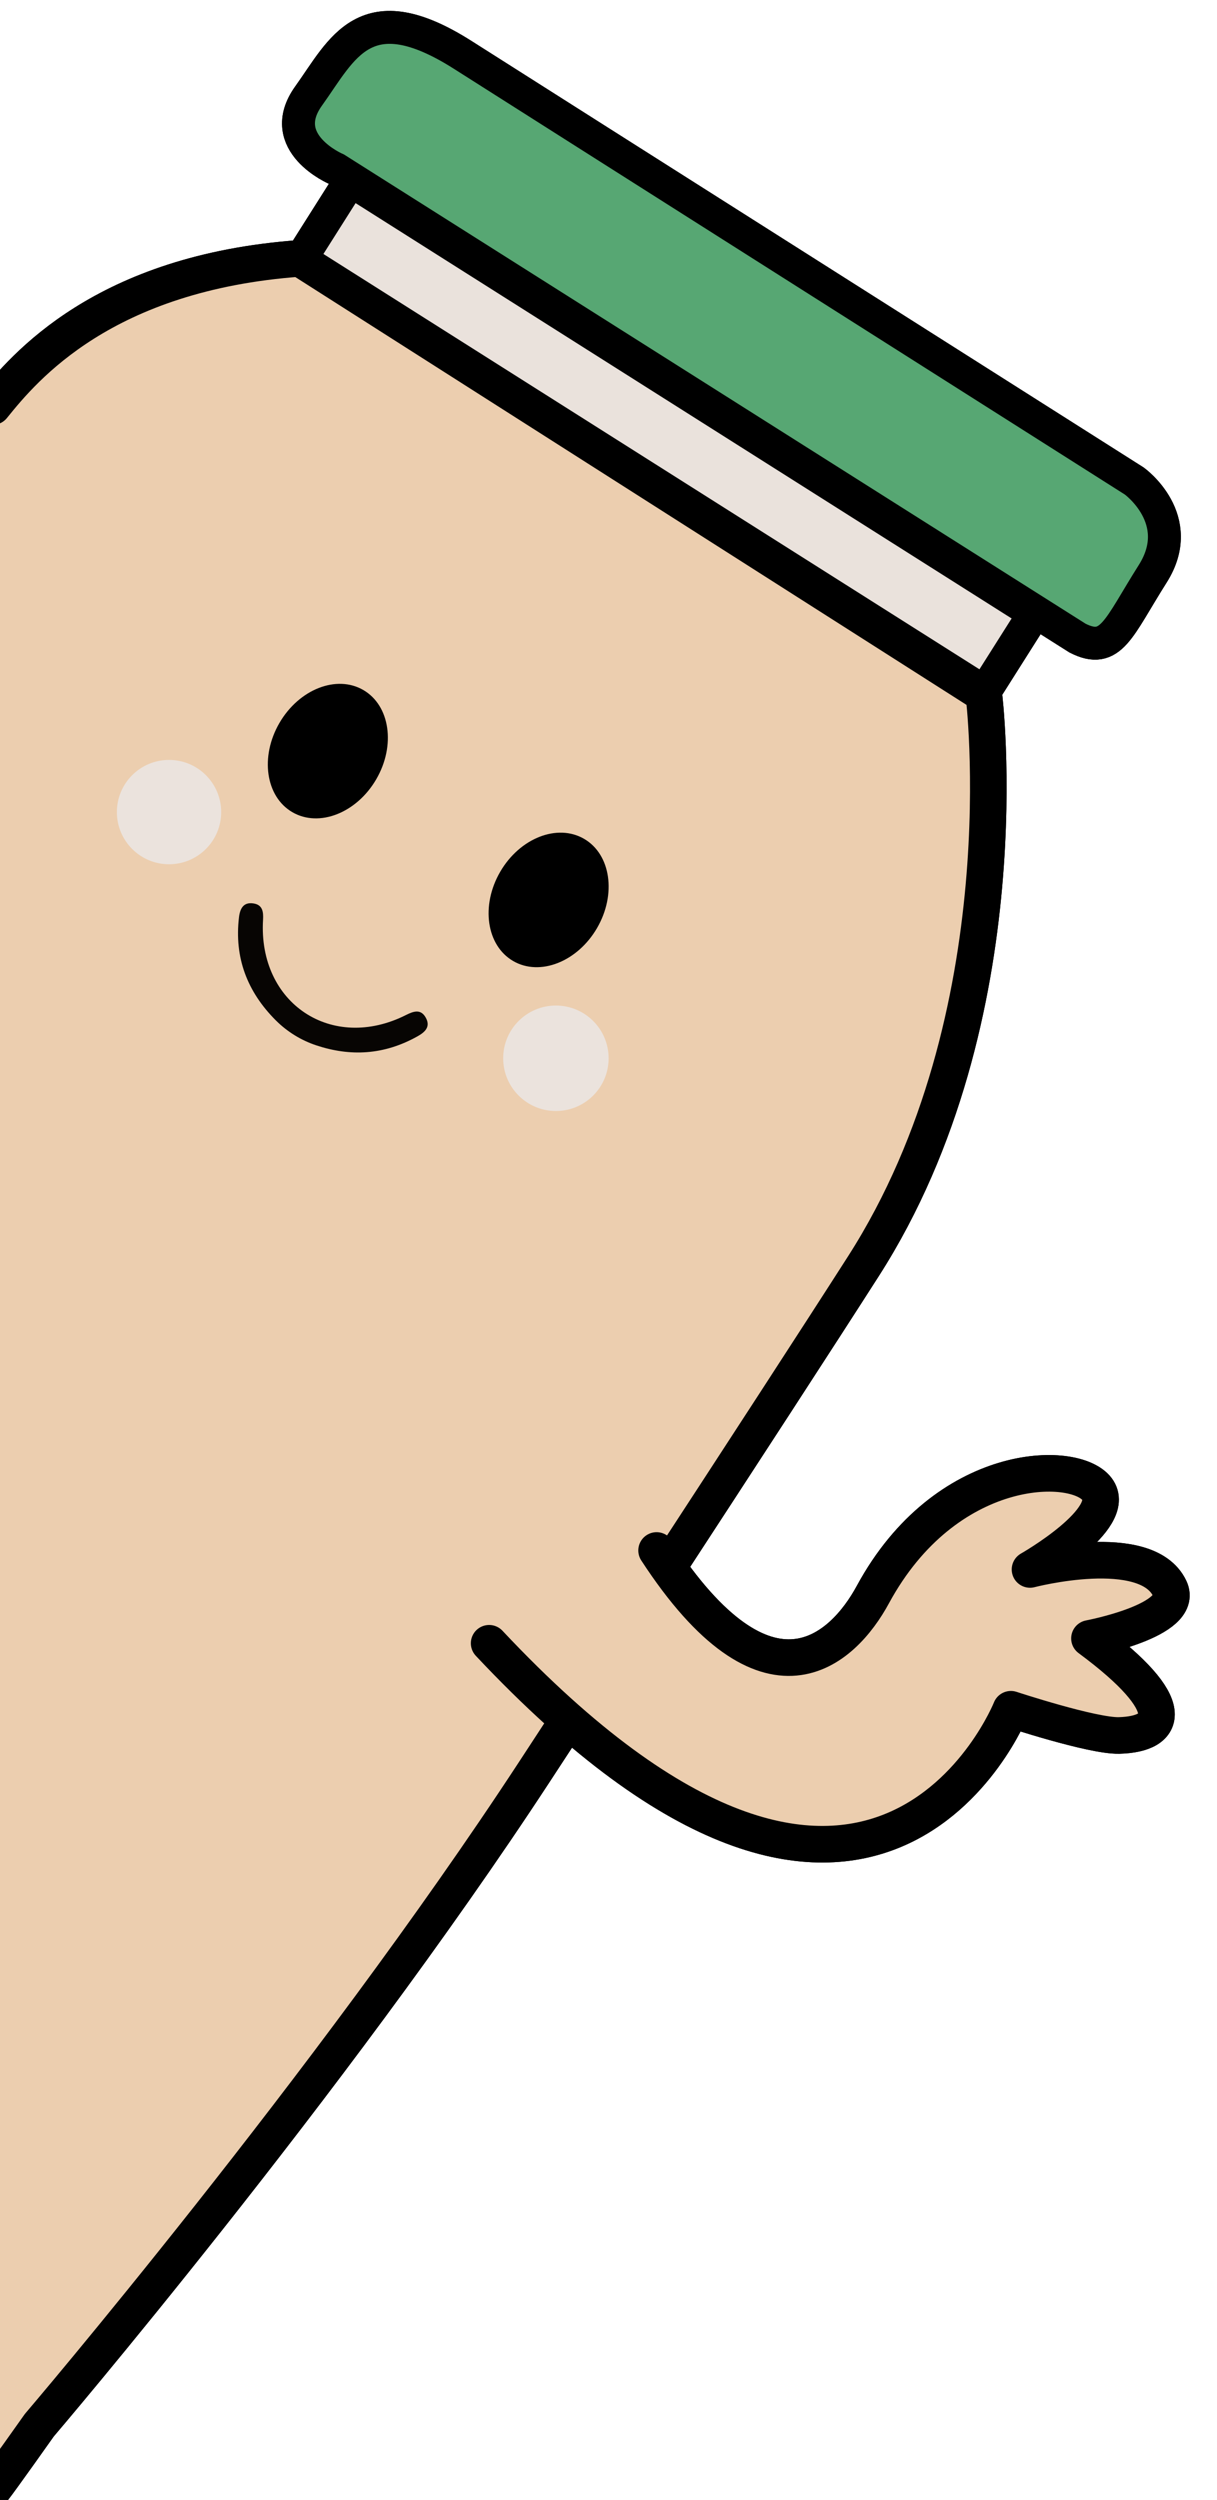 <?xml version="1.0" encoding="UTF-8" standalone="no"?>
<svg
   id="Calque_1"
   data-name="Calque 1"
   viewBox="14 -6 665.527 1366.671"
   version="1.1"
   sodipodi:docname="coucou_bob_tilted.svg"
   width="664.527"
   height="1364.618"
   inkscape:version="1.4 (e7c3feb1, 2024-10-09)"
   xmlns:inkscape="http://www.inkscape.org/namespaces/inkscape"
   xmlns:sodipodi="http://sodipodi.sourceforge.net/DTD/sodipodi-0.dtd"
   xmlns="http://www.w3.org/2000/svg"
   xmlns:svg="http://www.w3.org/2000/svg">
  <sodipodi:namedview
     id="namedview4"
     pagecolor="#ffffff"
     bordercolor="#000000"
     borderopacity="0.25"
     inkscape:showpageshadow="2"
     inkscape:pageopacity="0.0"
     inkscape:pagecheckerboard="0"
     inkscape:deskcolor="#d1d1d1"
     showguides="true"
     inkscape:zoom="0.49421525"
     inkscape:cx="402.65856"
     inkscape:cy="584.76545"
     inkscape:window-width="1920"
     inkscape:window-height="1027"
     inkscape:window-x="0"
     inkscape:window-y="25"
     inkscape:window-maximized="1"
     inkscape:current-layer="Calque_1">
    <sodipodi:guide
       position="12.14,555.254"
       orientation="1,0"
       id="guide7"
       inkscape:locked="false" />
  </sodipodi:namedview>
  <defs
     id="defs1">
    <style
       id="style1">
      .cls-1 {
        fill: #57a773;
        stroke-miterlimit: 10;
      }

      .cls-1, .cls-2 {
        stroke-width: 18px;
      }

      .cls-1, .cls-2, .cls-3 {
        stroke: #000;
      }

      .cls-4 {
        fill: #ebe3dd;
      }

      .cls-2 {
        fill: #eae2dc;
      }

      .cls-2, .cls-3 {
        stroke-linecap: round;
        stroke-linejoin: round;
      }

      .cls-5 {
        fill: #070503;
      }

      .cls-3 {
        fill: #ecceaf;
        stroke-width: 20px;
      }
    </style>
  </defs>
  <path
     class="cls-3"
     d="m 10.47,1354.618 c 3.97,-5 25.03,-34.79 25.03,-34.79 0,0 158.47,-185.69 270.62,-357 l 66.6,-101.85 c 47.77,-73.16 89.43,-137.22 113.5,-174.83 87.82,-137.15 65.79,-312.62 65.79,-312.62 l -373.96,-238.28 c -107.42,7.77 -150.64,59.4 -168.05,81.01"
     id="path1" />
  <path
     class="cls-1"
     d="m 197.88,86.428 c 0,0 -33.55,-14.25 -15.11,-39.96 18.44,-25.71 30.7,-56.51 84.36,-22.4 53.66,34.11 367.18,232.92 367.18,232.92 0,0 28.95,20.86 10.05,50.71 -18.9,29.85 -22.69,44.48 -41.1,35.15 z"
     id="path2" />
  <ellipse
     cx="-262.515"
     cy="515.626"
     rx="38.62"
     ry="30.62"
     transform="rotate(-59.85)"
     id="ellipse2" />
  <ellipse
     cx="-252.803"
     cy="370.365"
     rx="38.62"
     ry="30.62"
     transform="rotate(-59.85)"
     id="ellipse3" />
  <rect
     class="cls-2"
     x="-665.892"
     y="-19.179"
     width="442.57"
     height="50.9"
     transform="rotate(-147.67)"
     id="rect3" />
  <path
     class="cls-5"
     d="m 164.9,551.888 c 6.21,6.2 13.82,10.87 22.16,13.63 18.43,6.09 36.81,5.38 55.33,-5.01 4.02,-2.26 7.18,-5.16 4.5,-10.07 -2.68,-4.93 -6.57,-3.7 -10.81,-1.57 -40.62,20.48 -80.98,-6.34 -78.23,-52 0.27,-4.48 -0.27,-8.19 -5.23,-8.97 -5.46,-0.86 -7.35,2.76 -7.92,7.53 -2.65,22.14 4.52,40.78 20.12,56.39 0.03,0.03 0.05,0.05 0.08,0.08 z"
     id="path3" />
  <circle
     class="cls-4"
     cx="318"
     cy="572.548"
     r="28.83"
     id="circle3" />
  <circle
     class="cls-4"
     cx="106.44"
     cy="437.958"
     r="28.52"
     id="circle4" />
  <path
     id="bras"
     class="cls-3"
     d="m 281.49,892.358 c 210.42,224.04 285.33,36.07 285.33,36.07 0,0 44.44,14.66 59.13,14.34 26.28,-0.74 33.46,-16.36 -16.17,-53.07 0,0 52.23,-9.81 43.92,-27.25 -12.84,-27.06 -76.43,-10.44 -76.43,-10.44 0,0 48.86,-27.81 36.64,-43.95 -12.27,-16.24 -82.75,-15.66 -122.54,57.63 -16.53,30.52 -57.54,69.13 -118.31,-24.06" />
  <path
     class="cls-3"
     d="m 10.47,1354.618 c 3.97,-5 25.03,-34.79 25.03,-34.79 0,0 158.47,-185.69 270.62,-357 l 66.6,-101.85 c 47.77,-73.16 89.43,-137.22 113.5,-174.83 87.82,-137.15 65.79,-312.62 65.79,-312.62 l -373.96,-238.28 c -107.42,7.77 -150.64,59.4 -168.05,81.01"
     id="path4" />
  <path
     class="cls-1"
     d="m 197.88,86.428 c 0,0 -33.55,-14.25 -15.11,-39.96 18.44,-25.71 30.7,-56.51 84.36,-22.4 53.66,34.11 367.18,232.92 367.18,232.92 0,0 28.95,20.86 10.05,50.71 -18.9,29.85 -22.69,44.48 -41.1,35.15 z"
     id="path5" />
  <ellipse
     cx="-262.515"
     cy="515.626"
     rx="38.62"
     ry="30.62"
     transform="rotate(-59.85)"
     id="ellipse5" />
  <ellipse
     cx="-252.803"
     cy="370.365"
     rx="38.62"
     ry="30.62"
     transform="rotate(-59.85)"
     id="ellipse6" />
  <rect
     class="cls-2"
     x="-665.892"
     y="-19.179"
     width="442.57"
     height="50.9"
     transform="rotate(-147.67)"
     id="rect6" />
  <path
     class="cls-5"
     d="m 164.9,551.888 c 6.21,6.2 13.82,10.87 22.16,13.63 18.43,6.09 36.81,5.38 55.33,-5.01 4.02,-2.26 7.18,-5.16 4.5,-10.07 -2.68,-4.93 -6.57,-3.7 -10.81,-1.57 -40.62,20.48 -80.98,-6.34 -78.23,-52 0.27,-4.48 -0.27,-8.19 -5.23,-8.97 -5.46,-0.86 -7.35,2.76 -7.92,7.53 -2.65,22.14 4.52,40.78 20.12,56.39 0.03,0.03 0.05,0.05 0.08,0.08 z"
     id="path6" />
  <circle
     class="cls-4"
     cx="318"
     cy="572.548"
     r="28.83"
     id="circle6" />
  <circle
     class="cls-4"
     cx="106.44"
     cy="437.958"
     r="28.52"
     id="circle7" />
  <path
     id="path7"
     class="cls-3"
     d="m 281.49,892.358 c 210.42,224.04 285.33,36.07 285.33,36.07 0,0 44.44,14.66 59.13,14.34 26.28,-0.74 33.46,-16.36 -16.17,-53.07 0,0 52.23,-9.81 43.92,-27.25 -12.84,-27.06 -76.43,-10.44 -76.43,-10.44 0,0 48.86,-27.81 36.64,-43.95 -12.27,-16.24 -82.75,-15.66 -122.54,57.63 -16.53,30.52 -57.54,69.13 -118.31,-24.06" />
</svg>
